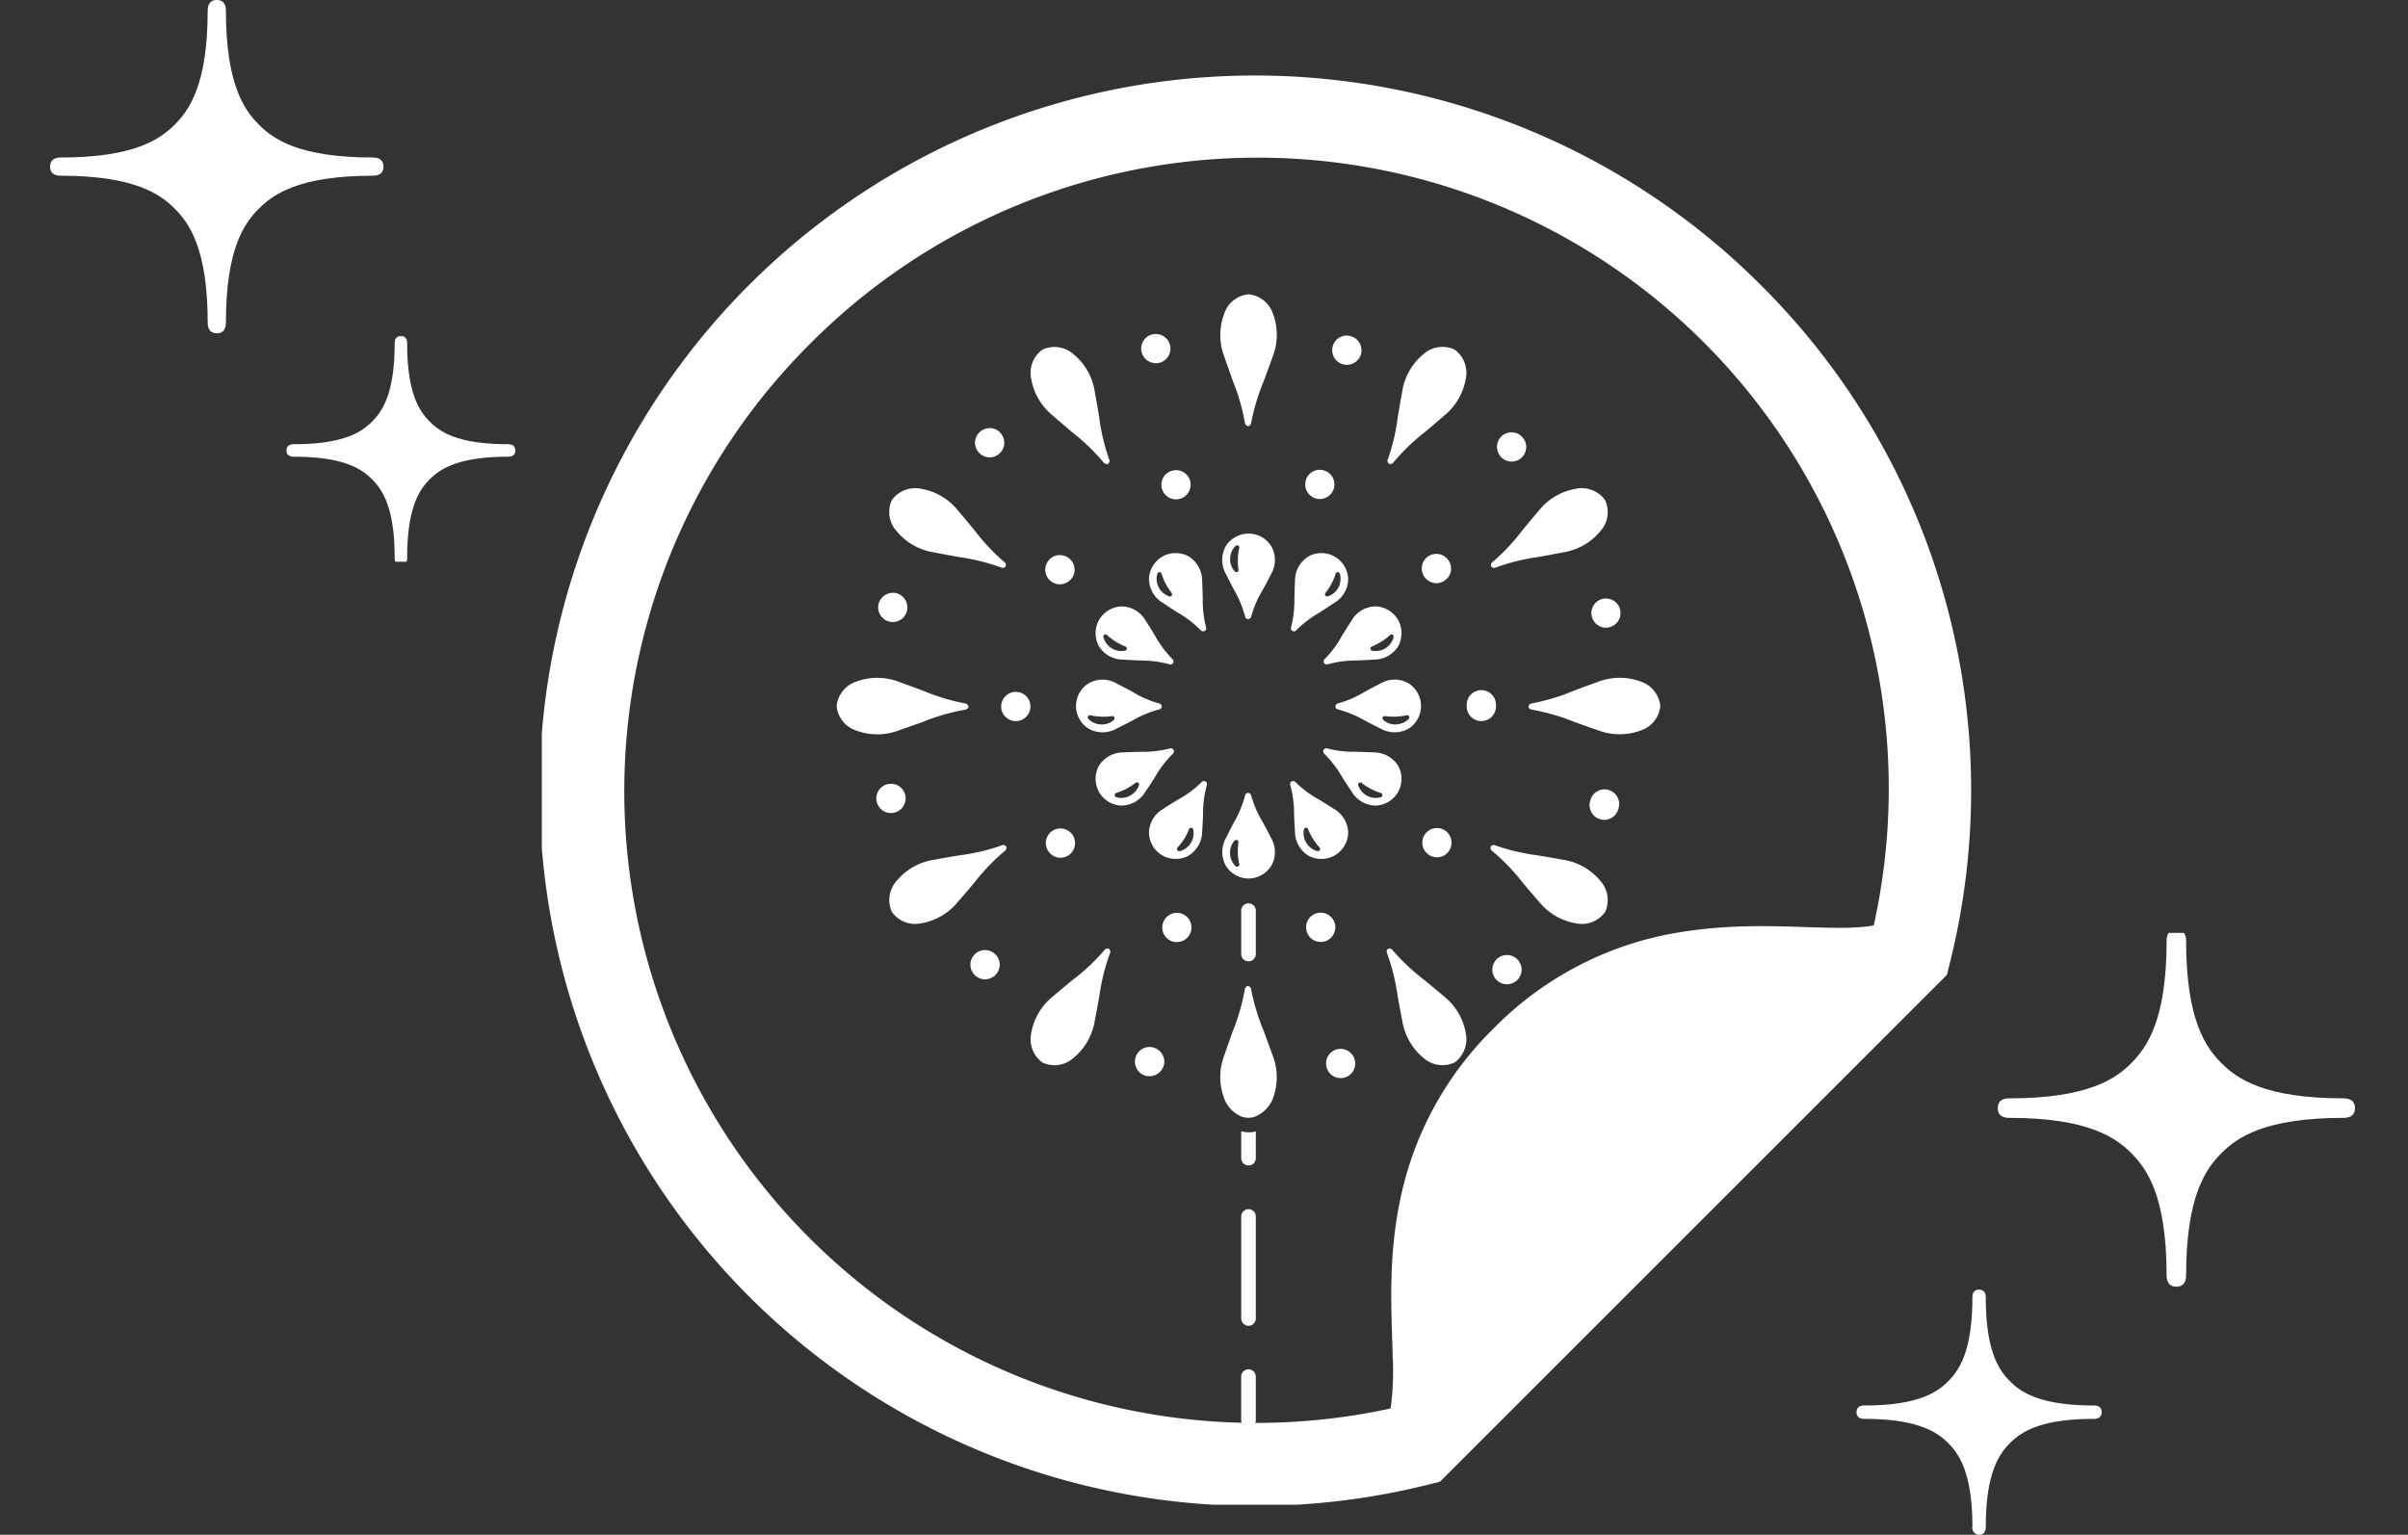 <svg xmlns="http://www.w3.org/2000/svg" xmlns:xlink="http://www.w3.org/1999/xlink" width="240" height="153" viewBox="0 0 240 153"><rect x="0" y="0" width="240" height="153" fill="#333333" stroke="none"/><defs><clipPath id="a"><rect width="143" height="143" transform="translate(0 0)" fill="#fff" stroke="#707070" stroke-width="1"/></clipPath><clipPath id="b"><rect width="112.995" height="112.995" transform="translate(0.001 0)" fill="#fff" stroke="#707070" stroke-width="1"/></clipPath><clipPath id="c"><rect width="56" height="56" transform="translate(0 0)" fill="#fff" stroke="#707070" stroke-width="1"/></clipPath><clipPath id="d"><rect width="60" height="60" transform="translate(-0.001 0.016)" fill="#fff" stroke="#707070" stroke-width="1"/></clipPath></defs><g transform="translate(52)"><g transform="translate(2 7)" clip-path="url(#a)"><g transform="translate(0 0.663)"><path d="M121.554,20.815A71.3,71.3,0,1,0,88.3,140.356l1.218-.3L89.57,140v0L140,89.572l-.016,0,.068-.064.3-1.214a70.979,70.979,0,0,0-18.8-67.477Zm11.2,63.775a9.341,9.341,0,0,1-1.106.156,27.85,27.85,0,0,1-3.076.08l-.07,0h.04c-3.684-.028-8.994-.534-14.982.429l.008,0A33.388,33.388,0,0,0,94.929,94.8l-.052.05-.01.012-.04.04-.008.008a33.324,33.324,0,0,0-8.568,14.243c-2.107,7.186-1.543,13.741-1.451,18.284l0,.02a27.6,27.6,0,0,1-.171,5.069c-.018.1-.034.146-.052.229A62.977,62.977,0,0,1,26.77,26.582,62.9,62.9,0,0,1,132.753,84.589Z" transform="translate(0 -0.004)" fill="#fff"/></g></g><g transform="translate(15.935 29.339)" clip-path="url(#b)"><g transform="translate(15.452 0)"><path d="M252.7,275.744v4.37a.729.729,0,0,0,1.457,0v-4.37a.729.729,0,0,0-1.457,0Z" transform="translate(-212.379 -214.322)" fill="#fff"/><path d="M254.162,378.141a2.836,2.836,0,0,1-1.346.014c-.023-.009-.054,0-.076-.014v0c-.011,0-.024,0-.035,0v2.666a.731.731,0,0,0,.729.729.722.722,0,0,0,.728-.729v-2.128l.009-.5h-.009Z" transform="translate(-212.385 -294.688)" fill="#fff"/><path d="M253.434,413.262a.73.73,0,0,0-.729.728v10.167a.74.74,0,0,0,.729.728.73.73,0,0,0,.728-.728V413.991A.721.721,0,0,0,253.434,413.262Z" transform="translate(-212.385 -322.058)" fill="#fff"/><path d="M253.426,485.594a.729.729,0,0,0-.729.729v4.37a.729.729,0,0,0,1.457,0v-4.37A.728.728,0,0,0,253.426,485.594Z" transform="translate(-212.379 -378.426)" fill="#fff"/><path d="M244.532,232.5a2.687,2.687,0,0,0,2.243,1.238h.029a2.709,2.709,0,0,0,2.243-1.267,2.775,2.775,0,0,0-.044-2.812c-.305-.612-.567-1.092-.8-1.529a10.5,10.5,0,0,1-1.165-2.681.326.326,0,0,0-.306-.247.312.312,0,0,0-.292.247,10.852,10.852,0,0,1-1.122,2.7c-.233.437-.48.932-.786,1.544A2.84,2.84,0,0,0,244.532,232.5Zm.86-2.536a.228.228,0,0,1,.174-.072.205.205,0,0,1,.2.248c-.028.291-.058.6-.058.9a5.537,5.537,0,0,0,.146,1.253.226.226,0,0,1-.218.277.206.206,0,0,1-.146-.059,1.862,1.862,0,0,1-.553-1.311A1.748,1.748,0,0,1,245.392,229.964Z" transform="translate(-205.726 -175.5)" fill="#fff"/><path d="M245.318,113.681a11.088,11.088,0,0,1,1.122,2.695.3.3,0,0,0,.292.248.33.33,0,0,0,.306-.233A10.567,10.567,0,0,1,248.2,113.7c.233-.422.5-.918.8-1.516a2.8,2.8,0,0,0,.044-2.826A2.659,2.659,0,0,0,246.8,108.1h-.029a2.709,2.709,0,0,0-2.243,1.223,2.84,2.84,0,0,0,0,2.812C244.837,112.749,245.085,113.244,245.318,113.681Zm.176-4.356a.21.21,0,0,1,.146-.058.22.22,0,0,1,.218.262,5.535,5.535,0,0,0-.146,1.253c0,.321.029.627.058.918a.2.2,0,0,1-.2.247.246.246,0,0,1-.174-.087,1.736,1.736,0,0,1-.452-1.224A1.837,1.837,0,0,1,245.494,109.325Z" transform="translate(-205.726 -84.245)" fill="#fff"/><path d="M279.286,227.264a2.708,2.708,0,0,0,1.311-2.215,2.8,2.8,0,0,0-1.442-2.417c-.583-.379-1.049-.671-1.472-.919a10.547,10.547,0,0,1-2.345-1.747.308.308,0,0,0-.378-.059.3.3,0,0,0-.132.365,10.986,10.986,0,0,1,.379,2.9c.014.5.043,1.049.087,1.719a2.818,2.818,0,0,0,1.4,2.448A2.733,2.733,0,0,0,279.286,227.264Zm-3.1-2.564a.212.212,0,0,1,.408-.043,7.467,7.467,0,0,0,.408.83,6.074,6.074,0,0,0,.743,1.005.2.2,0,0,1,.053.107.181.181,0,0,1,.009.038.21.21,0,0,1-.06.143.259.259,0,0,1-.115.066.214.214,0,0,1-.091.01,1.854,1.854,0,0,1-1.355-2.156Z" transform="translate(-229.614 -171.343)" fill="#fff"/><path d="M212.385,117.235a2.694,2.694,0,0,0-1.34,2.2,2.8,2.8,0,0,0,1.414,2.433c.554.378,1.019.685,1.441.947a10.814,10.814,0,0,1,2.317,1.777.309.309,0,0,0,.378.058.3.3,0,0,0,.146-.349,10.693,10.693,0,0,1-.335-2.914c-.015-.481-.029-1.049-.058-1.719a2.869,2.869,0,0,0-1.37-2.462A2.689,2.689,0,0,0,212.385,117.235Zm.67,3.963a1.846,1.846,0,0,1-1.179-2.244.22.22,0,0,1,.422-.015,6.021,6.021,0,0,0,.5,1.166,7.512,7.512,0,0,0,.509.758.21.21,0,0,1,.049.126.09.09,0,0,1,0,.015A.219.219,0,0,1,213.054,121.2Z" transform="translate(-179.917 -91.091)" fill="#fff"/><path d="M297.206,209.439a2.689,2.689,0,0,0,.029-2.593,2.869,2.869,0,0,0-2.462-1.369c-.67-.03-1.238-.044-1.719-.059a10.673,10.673,0,0,1-2.914-.335.3.3,0,0,0-.349.146.309.309,0,0,0,.059.379,10.782,10.782,0,0,1,1.777,2.316c.263.422.568.888.948,1.442a2.791,2.791,0,0,0,2.433,1.413A2.693,2.693,0,0,0,297.206,209.439Zm-1.718.51a1.844,1.844,0,0,1-2.244-1.179.214.214,0,0,1,.335-.248,7.157,7.157,0,0,0,.758.509,5.941,5.941,0,0,0,1.165.5A.22.22,0,0,1,295.488,209.949Z" transform="translate(-241.255 -159.812)" fill="#fff"/><path d="M187.325,142.28a2.733,2.733,0,0,0-.072,2.593,2.815,2.815,0,0,0,2.447,1.4c.67.044,1.224.073,1.719.088a11.035,11.035,0,0,1,2.9.379.3.3,0,0,0,.364-.131.308.308,0,0,0-.057-.379,10.509,10.509,0,0,1-1.748-2.345c-.248-.422-.54-.889-.918-1.471a2.8,2.8,0,0,0-2.418-1.443A2.71,2.71,0,0,0,187.325,142.28Zm.772,1.544a6.021,6.021,0,0,0,1.006.743,7.24,7.24,0,0,0,.83.408.212.212,0,0,1-.043.408,1.856,1.856,0,0,1-2.157-1.354A.217.217,0,0,1,188.1,143.824Z" transform="translate(-161.15 -109.857)" fill="#fff"/><path d="M299.727,174.464c-.6.305-1.093.567-1.516.8a10.089,10.089,0,0,1-2.695,1.166.327.327,0,0,0-.233.306.3.3,0,0,0,.247.291,11.092,11.092,0,0,1,2.7,1.122c.436.233.932.48,1.543.786a2.836,2.836,0,0,0,2.812,0,2.678,2.678,0,0,0-.029-4.516A2.8,2.8,0,0,0,299.727,174.464Zm2.908,3.406a.205.205,0,0,1-.052.1,1.84,1.84,0,0,1-1.311.553,1.742,1.742,0,0,1-1.223-.452.214.214,0,0,1,0-.334.218.218,0,0,1,.036-.026.178.178,0,0,1,.12-.018,6.194,6.194,0,0,0,.918.058,5.586,5.586,0,0,0,1.253-.145.23.23,0,0,1,.135.015.219.219,0,0,1,.038.024.177.177,0,0,1,.084.221Z" transform="translate(-245.567 -135.645)" fill="#fff"/><path d="M183.728,175.264c-.438-.233-.918-.5-1.53-.8a2.777,2.777,0,0,0-2.812-.045,2.662,2.662,0,0,0-.028,4.517,2.834,2.834,0,0,0,2.811,0c.612-.306,1.108-.553,1.544-.786a10.861,10.861,0,0,1,2.7-1.122.31.31,0,0,0,.247-.291.323.323,0,0,0-.247-.306A10.013,10.013,0,0,1,183.728,175.264Zm-1.784,2.719a.208.208,0,0,1-.052.092,1.755,1.755,0,0,1-1.239.452,1.863,1.863,0,0,1-1.31-.554.2.2,0,0,1-.049-.109c0-.012-.005-.023-.006-.035a.219.219,0,0,1,.1-.182.189.189,0,0,1,.034-.023.228.228,0,0,1,.135-.015,5.6,5.6,0,0,0,1.254.145,6.059,6.059,0,0,0,.9-.058.193.193,0,0,1,.128.018.162.162,0,0,1,.032.023.212.212,0,0,1,.082.179A.246.246,0,0,1,181.943,177.984Z" transform="translate(-154.26 -135.645)" fill="#fff"/><path d="M292.7,142.411c-.379.582-.67,1.048-.933,1.471a10.482,10.482,0,0,1-1.734,2.345.293.293,0,0,0-.059.379.3.3,0,0,0,.365.131,10.952,10.952,0,0,1,2.9-.378c.481-.015,1.048-.044,1.719-.088a2.816,2.816,0,0,0,2.448-1.4,2.774,2.774,0,0,0-.072-2.593,2.737,2.737,0,0,0-2.229-1.311A2.8,2.8,0,0,0,292.7,142.411Zm2.025,2.563a6.063,6.063,0,0,0,.816-.408,5.593,5.593,0,0,0,1.02-.743.208.208,0,0,1,.349.2,1.831,1.831,0,0,1-.845,1.136,1.79,1.79,0,0,1-1.3.218A.212.212,0,0,1,294.725,144.974Z" transform="translate(-241.396 -109.856)" fill="#fff"/><path d="M191.944,209.367c.379-.554.685-1.02.947-1.442a10.337,10.337,0,0,1,1.778-2.316.311.311,0,0,0,.059-.379.308.308,0,0,0-.365-.146,10.542,10.542,0,0,1-2.9.335c-.495.015-1.048.029-1.718.059a2.875,2.875,0,0,0-2.477,1.369,2.732,2.732,0,0,0,.043,2.593,2.673,2.673,0,0,0,2.2,1.341A2.809,2.809,0,0,0,191.944,209.367Zm-.67-.6a1.838,1.838,0,0,1-.846,1.005,1.788,1.788,0,0,1-1.412.174.222.222,0,0,1,0-.422,5.988,5.988,0,0,0,1.165-.5,7.4,7.4,0,0,0,.758-.509A.215.215,0,0,1,191.274,208.77Z" transform="translate(-161.151 -159.812)" fill="#fff"/><path d="M275.674,124.592a10.91,10.91,0,0,1,2.33-1.777c.408-.262.874-.568,1.442-.947a2.792,2.792,0,0,0,1.413-2.433,2.708,2.708,0,0,0-1.354-2.2,2.66,2.66,0,0,0-2.578-.029,2.837,2.837,0,0,0-1.37,2.462c-.029.67-.044,1.238-.058,1.719a11.337,11.337,0,0,1-.335,2.914.293.293,0,0,0,.146.349A.29.29,0,0,0,275.674,124.592Zm2.87-3.6a.215.215,0,0,1,.043-.128,5.726,5.726,0,0,0,.524-.758,6.083,6.083,0,0,0,.5-1.166.22.22,0,0,1,.422.015,1.864,1.864,0,0,1-.175,1.413,1.791,1.791,0,0,1-1.02.831.218.218,0,0,1-.292-.195S278.544,121,278.544,120.991Z" transform="translate(-229.876 -91.091)" fill="#fff"/><path d="M216.308,219.966a10.683,10.683,0,0,1-2.359,1.747c-.408.248-.89.54-1.457.919a2.8,2.8,0,0,0-1.443,2.417,2.677,2.677,0,0,0,1.311,2.215,2.7,2.7,0,0,0,2.579.073,2.861,2.861,0,0,0,1.414-2.448c.043-.67.073-1.223.087-1.719a10.491,10.491,0,0,1,.378-2.9.317.317,0,0,0-.131-.365A.309.309,0,0,0,216.308,219.966ZM215.244,226a1.846,1.846,0,0,1-1.136.859.24.24,0,0,1-.135-.015.2.2,0,0,1-.037-.025.215.215,0,0,1-.1-.179.266.266,0,0,1,.006-.037.215.215,0,0,1,.048-.108,6.17,6.17,0,0,0,.758-1.005,5.536,5.536,0,0,0,.393-.83.221.221,0,0,1,.422.043A1.867,1.867,0,0,1,215.244,226Z" transform="translate(-179.921 -171.343)" fill="#fff"/><path d="M247.59,316.971a21.268,21.268,0,0,1-1.254-4.123c-.029-.218-.16-.364-.32-.364s-.292.146-.321.364a20.6,20.6,0,0,1-1.209,4.167c-.233.67-.51,1.427-.83,2.374a5.97,5.97,0,0,0,0,4.326,3.17,3.17,0,0,0,1.675,1.763,2.091,2.091,0,0,0,.729.132h.029a1.678,1.678,0,0,0,.7-.147,3.2,3.2,0,0,0,1.719-1.791,6.038,6.038,0,0,0-.058-4.341C248.115,318.4,247.838,317.641,247.59,316.971Z" transform="translate(-205.019 -243.521)" fill="#fff"/><path d="M246.09,0h-.029a2.824,2.824,0,0,0-2.4,1.893,6.014,6.014,0,0,0,0,4.341c.321.933.6,1.69.83,2.375a20.219,20.219,0,0,1,1.209,4.151.393.393,0,0,0,.321.379c.159,0,.29-.146.32-.364a21.082,21.082,0,0,1,1.254-4.138c.247-.67.524-1.427.859-2.359a6,6,0,0,0,.058-4.327A2.871,2.871,0,0,0,246.09,0Z" transform="translate(-205.019)" fill="#fff"/><path d="M324.111,300.233c-.753-.641-1.375-1.154-1.925-1.606a20.7,20.7,0,0,1-3.148-2.955.372.372,0,0,0-.46-.153.378.378,0,0,0-.091.481,20.773,20.773,0,0,1,1.036,4.2c.126.7.27,1.5.461,2.472a6.025,6.025,0,0,0,2.165,3.76,2.83,2.83,0,0,0,3.056.419,2.874,2.874,0,0,0,1.121-2.892A6.032,6.032,0,0,0,324.111,300.233Z" transform="translate(-263.616 -230.273)" fill="#fff"/><path d="M161.807,32.2a20.8,20.8,0,0,1,3.123,3c.141.174.326.24.463.162a.373.373,0,0,0,.1-.476,20.538,20.538,0,0,1-.984-4.2c-.117-.7-.251-1.5-.429-2.47a6.018,6.018,0,0,0-2.124-3.782,2.879,2.879,0,0,0-3.066-.478,2.833,2.833,0,0,0-1.165,2.857A6.025,6.025,0,0,0,159.9,30.56C160.643,31.212,161.261,31.735,161.807,32.2Z" transform="translate(-138.345 -18.46)" fill="#fff"/><path d="M372.461,250.256c-.971-.179-1.766-.311-2.469-.429a20.658,20.658,0,0,1-4.2-.984.374.374,0,0,0-.477.1.381.381,0,0,0,.162.462,20.825,20.825,0,0,1,3,3.123c.46.547.983,1.165,1.635,1.911a6.028,6.028,0,0,0,3.754,2.174,2.833,2.833,0,0,0,2.857-1.166,2.874,2.874,0,0,0-.477-3.065A6.023,6.023,0,0,0,372.461,250.256Z" transform="translate(-300.116 -193.895)" fill="#fff"/><path d="M98.155,94.066c.973.191,1.77.334,2.473.46a20.9,20.9,0,0,1,4.2,1.036.378.378,0,0,0,.481-.09.373.373,0,0,0-.154-.461,20.531,20.531,0,0,1-2.952-3.149c-.453-.549-.966-1.172-1.607-1.923a6.023,6.023,0,0,0-3.729-2.214,2.877,2.877,0,0,0-2.895,1.12A2.834,2.834,0,0,0,94.4,91.9,6.017,6.017,0,0,0,98.155,94.066Z" transform="translate(-88.466 -68.34)" fill="#fff"/><path d="M393.67,173.606a6.031,6.031,0,0,0-4.338.052c-.931.331-1.686.614-2.353.863a20.653,20.653,0,0,1-4.133,1.25c-.219.037-.365.166-.364.323s.151.284.371.319a20.867,20.867,0,0,1,4.16,1.2c.671.242,1.434.517,2.372.838a6.035,6.035,0,0,0,4.339.005,2.835,2.835,0,0,0,1.891-2.438A2.875,2.875,0,0,0,393.67,173.606Z" transform="translate(-313.522 -134.997)" fill="#fff"/><path d="M78.612,177.616a20.828,20.828,0,0,1,4.159-1.2c.221-.034.369-.163.371-.319s-.145-.286-.365-.323a20.644,20.644,0,0,1-4.132-1.25c-.666-.249-1.422-.532-2.353-.863a6.03,6.03,0,0,0-4.338-.052,2.875,2.875,0,0,0-1.946,2.416,2.835,2.835,0,0,0,1.891,2.438,6.034,6.034,0,0,0,4.339-.005C77.178,178.133,77.94,177.858,78.612,177.616Z" transform="translate(-70.009 -134.996)" fill="#fff"/><path d="M366.01,95.562a20.849,20.849,0,0,1,4.2-1.036c.7-.127,1.5-.269,2.473-.46a6.024,6.024,0,0,0,3.76-2.166,2.832,2.832,0,0,0,.419-3.056,2.871,2.871,0,0,0-2.892-1.12,6.02,6.02,0,0,0-3.731,2.214c-.64.752-1.154,1.374-1.606,1.923a20.585,20.585,0,0,1-2.954,3.149.374.374,0,0,0-.154.461A.38.38,0,0,0,366.01,95.562Z" transform="translate(-300.282 -68.339)" fill="#fff"/><path d="M104.892,248.843a20.659,20.659,0,0,1-4.2.984c-.7.116-1.5.249-2.469.429a6.029,6.029,0,0,0-3.783,2.123,2.877,2.877,0,0,0-.477,3.066,2.835,2.835,0,0,0,2.857,1.166,6.033,6.033,0,0,0,3.755-2.174c.652-.746,1.174-1.365,1.634-1.911a20.922,20.922,0,0,1,3-3.123.38.38,0,0,0,.162-.461A.373.373,0,0,0,104.892,248.843Z" transform="translate(-88.471 -193.894)" fill="#fff"/><path d="M319.414,35.193a20.844,20.844,0,0,1,3.123-3c.546-.461,1.165-.984,1.911-1.636a6.023,6.023,0,0,0,2.173-3.754,2.834,2.834,0,0,0-1.165-2.857,2.876,2.876,0,0,0-3.066.477,6.024,6.024,0,0,0-2.124,3.782c-.179.972-.312,1.768-.429,2.47a20.6,20.6,0,0,1-.984,4.2.375.375,0,0,0,.1.476C319.089,35.432,319.273,35.367,319.414,35.193Z" transform="translate(-263.905 -18.458)" fill="#fff"/><path d="M165.024,295.669a20.548,20.548,0,0,1-3.148,2.954c-.549.452-1.172.966-1.924,1.606a6.024,6.024,0,0,0-2.213,3.73,2.876,2.876,0,0,0,1.119,2.893,2.833,2.833,0,0,0,3.057-.419,6.034,6.034,0,0,0,2.165-3.76c.191-.973.334-1.771.461-2.473a20.811,20.811,0,0,1,1.036-4.2.38.38,0,0,0-.09-.481A.375.375,0,0,0,165.024,295.669Z" transform="translate(-138.353 -230.271)" fill="#fff"/><path d="M145.778,179.59a1.457,1.457,0,1,0,1.457,1.457A1.451,1.451,0,0,0,145.778,179.59Z" transform="translate(-127.922 -139.956)" fill="#fff"/><path d="M216.739,81.362a1.464,1.464,0,0,0,1.385,1,1.618,1.618,0,0,0,.452-.072,1.465,1.465,0,0,0,1.005-1.384,1.535,1.535,0,0,0-.073-.452,1.445,1.445,0,0,0-1.384-1.005,1.62,1.62,0,0,0-.452.073A1.454,1.454,0,0,0,216.739,81.362Z" transform="translate(-184.301 -61.918)" fill="#fff"/><path d="M282.631,82.1a1.653,1.653,0,0,0,.452.072,1.465,1.465,0,0,0,1.385-1.005,1.65,1.65,0,0,0,.072-.452,1.459,1.459,0,0,0-1.019-1.384,1.535,1.535,0,0,0-.452-.073,1.433,1.433,0,0,0-1.369,1.005A1.46,1.46,0,0,0,282.631,82.1Z" transform="translate(-234.926 -61.763)" fill="#fff"/><path d="M336.583,119.9a1.429,1.429,0,0,0,.306-2.025,1.43,1.43,0,0,0-1.167-.6,1.477,1.477,0,0,0-.873.277,1.461,1.461,0,0,0-.306,2.04,1.437,1.437,0,0,0,1.179.6A1.394,1.394,0,0,0,336.583,119.9Z" transform="translate(-275.94 -91.395)" fill="#fff"/><path d="M335.965,244.024a1.436,1.436,0,0,0,1.18-.6,1.467,1.467,0,0,0-.321-2.039,1.435,1.435,0,0,0-.859-.277,1.452,1.452,0,0,0-.845,2.636A1.394,1.394,0,0,0,335.965,244.024Z" transform="translate(-276.139 -187.899)" fill="#fff"/><path d="M357.473,180.488v-.1a1.457,1.457,0,1,0-2.913.014v.088a1.457,1.457,0,1,0,2.913,0Z" transform="translate(-291.761 -139.44)" fill="#fff"/><path d="M166.868,120.106a1.4,1.4,0,0,0,.277-.845,1.452,1.452,0,0,0-.612-1.18,1.47,1.47,0,0,0-.86-.277,1.408,1.408,0,0,0-1.165.6,1.45,1.45,0,0,0,.321,2.039,1.534,1.534,0,0,0,.844.278A1.5,1.5,0,0,0,166.868,120.106Z" transform="translate(-143.431 -91.805)" fill="#fff"/><path d="M284.93,280.786a1.65,1.65,0,0,0-.072-.452,1.465,1.465,0,0,0-1.384-1.005,1.564,1.564,0,0,0-.452.072,1.453,1.453,0,0,0-.932,1.836,1.432,1.432,0,0,0,1.384,1.005,1.587,1.587,0,0,0,.452-.059A1.5,1.5,0,0,0,284.93,280.786Z" transform="translate(-235.228 -217.683)" fill="#fff"/><path d="M165.933,244.224a1.441,1.441,0,0,0,.86-.278,1.455,1.455,0,0,0,.6-1.179,1.476,1.476,0,0,0-.277-.86,1.455,1.455,0,0,0-1.18-.6,1.447,1.447,0,0,0-1.165,2.316A1.432,1.432,0,0,0,165.933,244.224Z" transform="translate(-143.633 -188.054)" fill="#fff"/><path d="M218.977,279.464a1.615,1.615,0,0,0-.452-.074,1.465,1.465,0,0,0-.452,2.855,1.568,1.568,0,0,0,.452.059,1.446,1.446,0,0,0,1.385-1.005,1.56,1.56,0,0,0,.072-.452A1.463,1.463,0,0,0,218.977,279.464Z" transform="translate(-184.616 -217.73)" fill="#fff"/><path d="M206.58,340.047a1.242,1.242,0,0,0-.393-.059,1.448,1.448,0,0,0-1.4,1.064,1.463,1.463,0,0,0,1.005,1.807,2.094,2.094,0,0,0,.408.043,1.474,1.474,0,0,0,1.4-1.063,1.245,1.245,0,0,0,.058-.394A1.473,1.473,0,0,0,206.58,340.047Z" transform="translate(-175.001 -264.955)" fill="#fff"/><path d="M411.928,137.455a1.46,1.46,0,0,0,.365,2.869,1.689,1.689,0,0,0,.378-.058,1.445,1.445,0,0,0,1.078-1.4,1.716,1.716,0,0,0-.044-.378,1.46,1.46,0,0,0-1.413-1.078A1.492,1.492,0,0,0,411.928,137.455Z" transform="translate(-335.625 -107.085)" fill="#fff"/><path d="M369.692,65.268a1.452,1.452,0,0,0,1.035-2.476,1.419,1.419,0,0,0-1.035-.438,1.439,1.439,0,0,0-1.019.409,1.467,1.467,0,0,0-.015,2.068A1.415,1.415,0,0,0,369.692,65.268Z" transform="translate(-302.422 -48.593)" fill="#fff"/><path d="M131.882,296.226a1.423,1.423,0,0,0-1.021.408,1.458,1.458,0,0,0,1.006,2.506,1.5,1.5,0,0,0,1.035-.422,1.477,1.477,0,0,0,.437-1.035,1.434,1.434,0,0,0-.423-1.02A1.468,1.468,0,0,0,131.882,296.226Z" transform="translate(-117.084 -230.851)" fill="#fff"/><path d="M411.9,223.676a1.2,1.2,0,0,0-.393-.059,1.473,1.473,0,0,0-1.4,1.078.6.6,0,0,0-.015.073c0,.015-.014.029-.014.043A1.45,1.45,0,0,0,411.1,226.6a1.2,1.2,0,0,0,.379.059,1.479,1.479,0,0,0,1.413-1.064c0-.029,0-.043.015-.059s.014-.043.014-.072a1.2,1.2,0,0,0,.059-.393A1.472,1.472,0,0,0,411.9,223.676Z" transform="translate(-334.983 -174.266)" fill="#fff"/><path d="M367.6,298.469a1.411,1.411,0,0,0-1.005.409,1.457,1.457,0,0,0,1.019,2.505,1.467,1.467,0,0,0,1.457-1.457,1.483,1.483,0,0,0-.422-1.019A1.431,1.431,0,0,0,367.6,298.469Z" transform="translate(-300.8 -232.599)" fill="#fff"/><path d="M209,20.847a1.554,1.554,0,0,0,.365-.043,1.474,1.474,0,0,0,1.092-1.413,1.548,1.548,0,0,0-.044-.365,1.478,1.478,0,0,0-1.428-1.092,1.419,1.419,0,0,0-.349.044,1.457,1.457,0,0,0-1.049,1.777A1.473,1.473,0,0,0,209,20.847Z" transform="translate(-177.188 -13.976)" fill="#fff"/><path d="M292.47,340.848a1.427,1.427,0,0,0-.349.044,1.46,1.46,0,0,0-1.035,1.777,1.443,1.443,0,0,0,1.4,1.092,1.443,1.443,0,0,0,1.456-1.441,1.677,1.677,0,0,0-.044-.379A1.478,1.478,0,0,0,292.47,340.848Z" transform="translate(-242.259 -265.625)" fill="#fff"/><path d="M133.957,63.355a1.452,1.452,0,0,0,1.034-2.476,1.418,1.418,0,0,0-1.034-.438,1.459,1.459,0,0,0-1.021.422,1.439,1.439,0,0,0-.014,2.054A1.42,1.42,0,0,0,133.957,63.355Z" transform="translate(-118.707 -47.102)" fill="#fff"/><path d="M89.817,137.692a1.221,1.221,0,0,0,.393.058,1.477,1.477,0,0,0,1.413-1.063,1.764,1.764,0,0,0,.044-.378,1.48,1.48,0,0,0-1.064-1.428,1.665,1.665,0,0,0-.378-.044,1.477,1.477,0,0,0-1.413,1.063A1.453,1.453,0,0,0,89.817,137.692Z" transform="translate(-84.619 -105.079)" fill="#fff"/><path d="M294.9,21.512a1.2,1.2,0,0,0,.394.059,1.478,1.478,0,0,0,1.413-1.063,1.767,1.767,0,0,0,.044-.378,1.453,1.453,0,0,0-1.064-1.414,1.275,1.275,0,0,0-.408-.059,1.429,1.429,0,0,0-1.384,1.065A1.444,1.444,0,0,0,294.9,21.512Z" transform="translate(-244.446 -14.54)" fill="#fff"/><path d="M89.775,223.979a1.473,1.473,0,0,0,1.092-1.412,1.59,1.59,0,0,0-.043-.365,1.457,1.457,0,0,0-1.4-1.092,1.662,1.662,0,0,0-.379.043,1.459,1.459,0,0,0,.728,2.826Z" transform="translate(-83.995 -172.312)" fill="#fff"/></g></g><g transform="translate(-52)" clip-path="url(#c)"><g transform="translate(4.994 0)"><path d="M165.745,15.7c7.37,0,9.92-1.849,11.35-3.279s3.282-3.981,3.282-11.352c0-.282.029-1.072.909-1.072s.907.791.907,1.072c0,7.37,1.852,9.915,3.282,11.352S189.46,15.7,196.827,15.7c.282,0,1.07.033,1.07.911s-.789.906-1.07.906c-7.367,0-9.917,1.854-11.352,3.286s-3.282,3.981-3.282,11.35c0,.284-.036,1.072-.907,1.072s-.909-.789-.909-1.072c0-7.368-1.852-9.918-3.282-11.35s-3.98-3.286-11.35-3.286c-.282,0-1.074-.026-1.074-.907S165.463,15.7,165.745,15.7Z" transform="translate(-164.671 0.001)" fill="#fff"/><path d="M45.941,315.434c5.059,0,6.808-1.27,7.789-2.251s2.253-2.732,2.253-7.789c0-.194.019-.737.622-.737s.624.543.624.737c0,5.057,1.27,6.8,2.253,7.789s2.732,2.251,7.789,2.251c.192,0,.736.021.736.626s-.543.622-.736.622c-5.057,0-6.807,1.272-7.789,2.251s-2.253,2.732-2.253,7.791a.63.63,0,0,1-.624.736c-.6,0-.622-.543-.622-.736,0-5.059-1.272-6.808-2.253-7.791s-2.73-2.251-7.789-2.251c-.194,0-.737-.021-.737-.625S45.747,315.434,45.941,315.434Z" transform="translate(-21.642 -271.151)" fill="#fff"/></g></g><g transform="translate(128.001 92.984)" clip-path="url(#d)"><g transform="translate(5.034 -0.316)"><path d="M199.122,16.824c-7.9,0-10.629-1.981-12.161-3.513s-3.517-4.266-3.517-12.163c0-.3-.031-1.149-.974-1.149s-.972.847-.972,1.149c0,7.9-1.985,10.624-3.517,12.163s-4.27,3.513-12.163,3.513c-.3,0-1.147.035-1.147.976s.845.97,1.147.97c7.893,0,10.626,1.987,12.163,3.52s3.517,4.266,3.517,12.161c0,.3.039,1.149.972,1.149s.974-.845.974-1.149c0-7.9,1.985-10.627,3.517-12.161s4.264-3.52,12.161-3.52c.3,0,1.151-.028,1.151-.972S199.424,16.824,199.122,16.824Z" transform="translate(-150.593 0.001)" fill="#fff"/><path d="M68.847,316.2c-5.42,0-7.295-1.361-8.346-2.412s-2.414-2.927-2.414-8.346c0-.208-.02-.79-.666-.79s-.668.582-.668.79c0,5.419-1.361,7.289-2.414,8.346s-2.928,2.412-8.346,2.412c-.206,0-.788.022-.788.67s.582.666.788.666c5.419,0,7.293,1.363,8.346,2.412s2.414,2.928,2.414,8.348a.675.675,0,0,0,.668.788c.646,0,.666-.582.666-.788,0-5.421,1.363-7.295,2.414-8.348s2.926-2.412,8.346-2.412c.208,0,.79-.022.79-.67S69.055,316.2,68.847,316.2Z" transform="translate(-45.204 -268.756)" fill="#fff"/></g></g></g></svg>